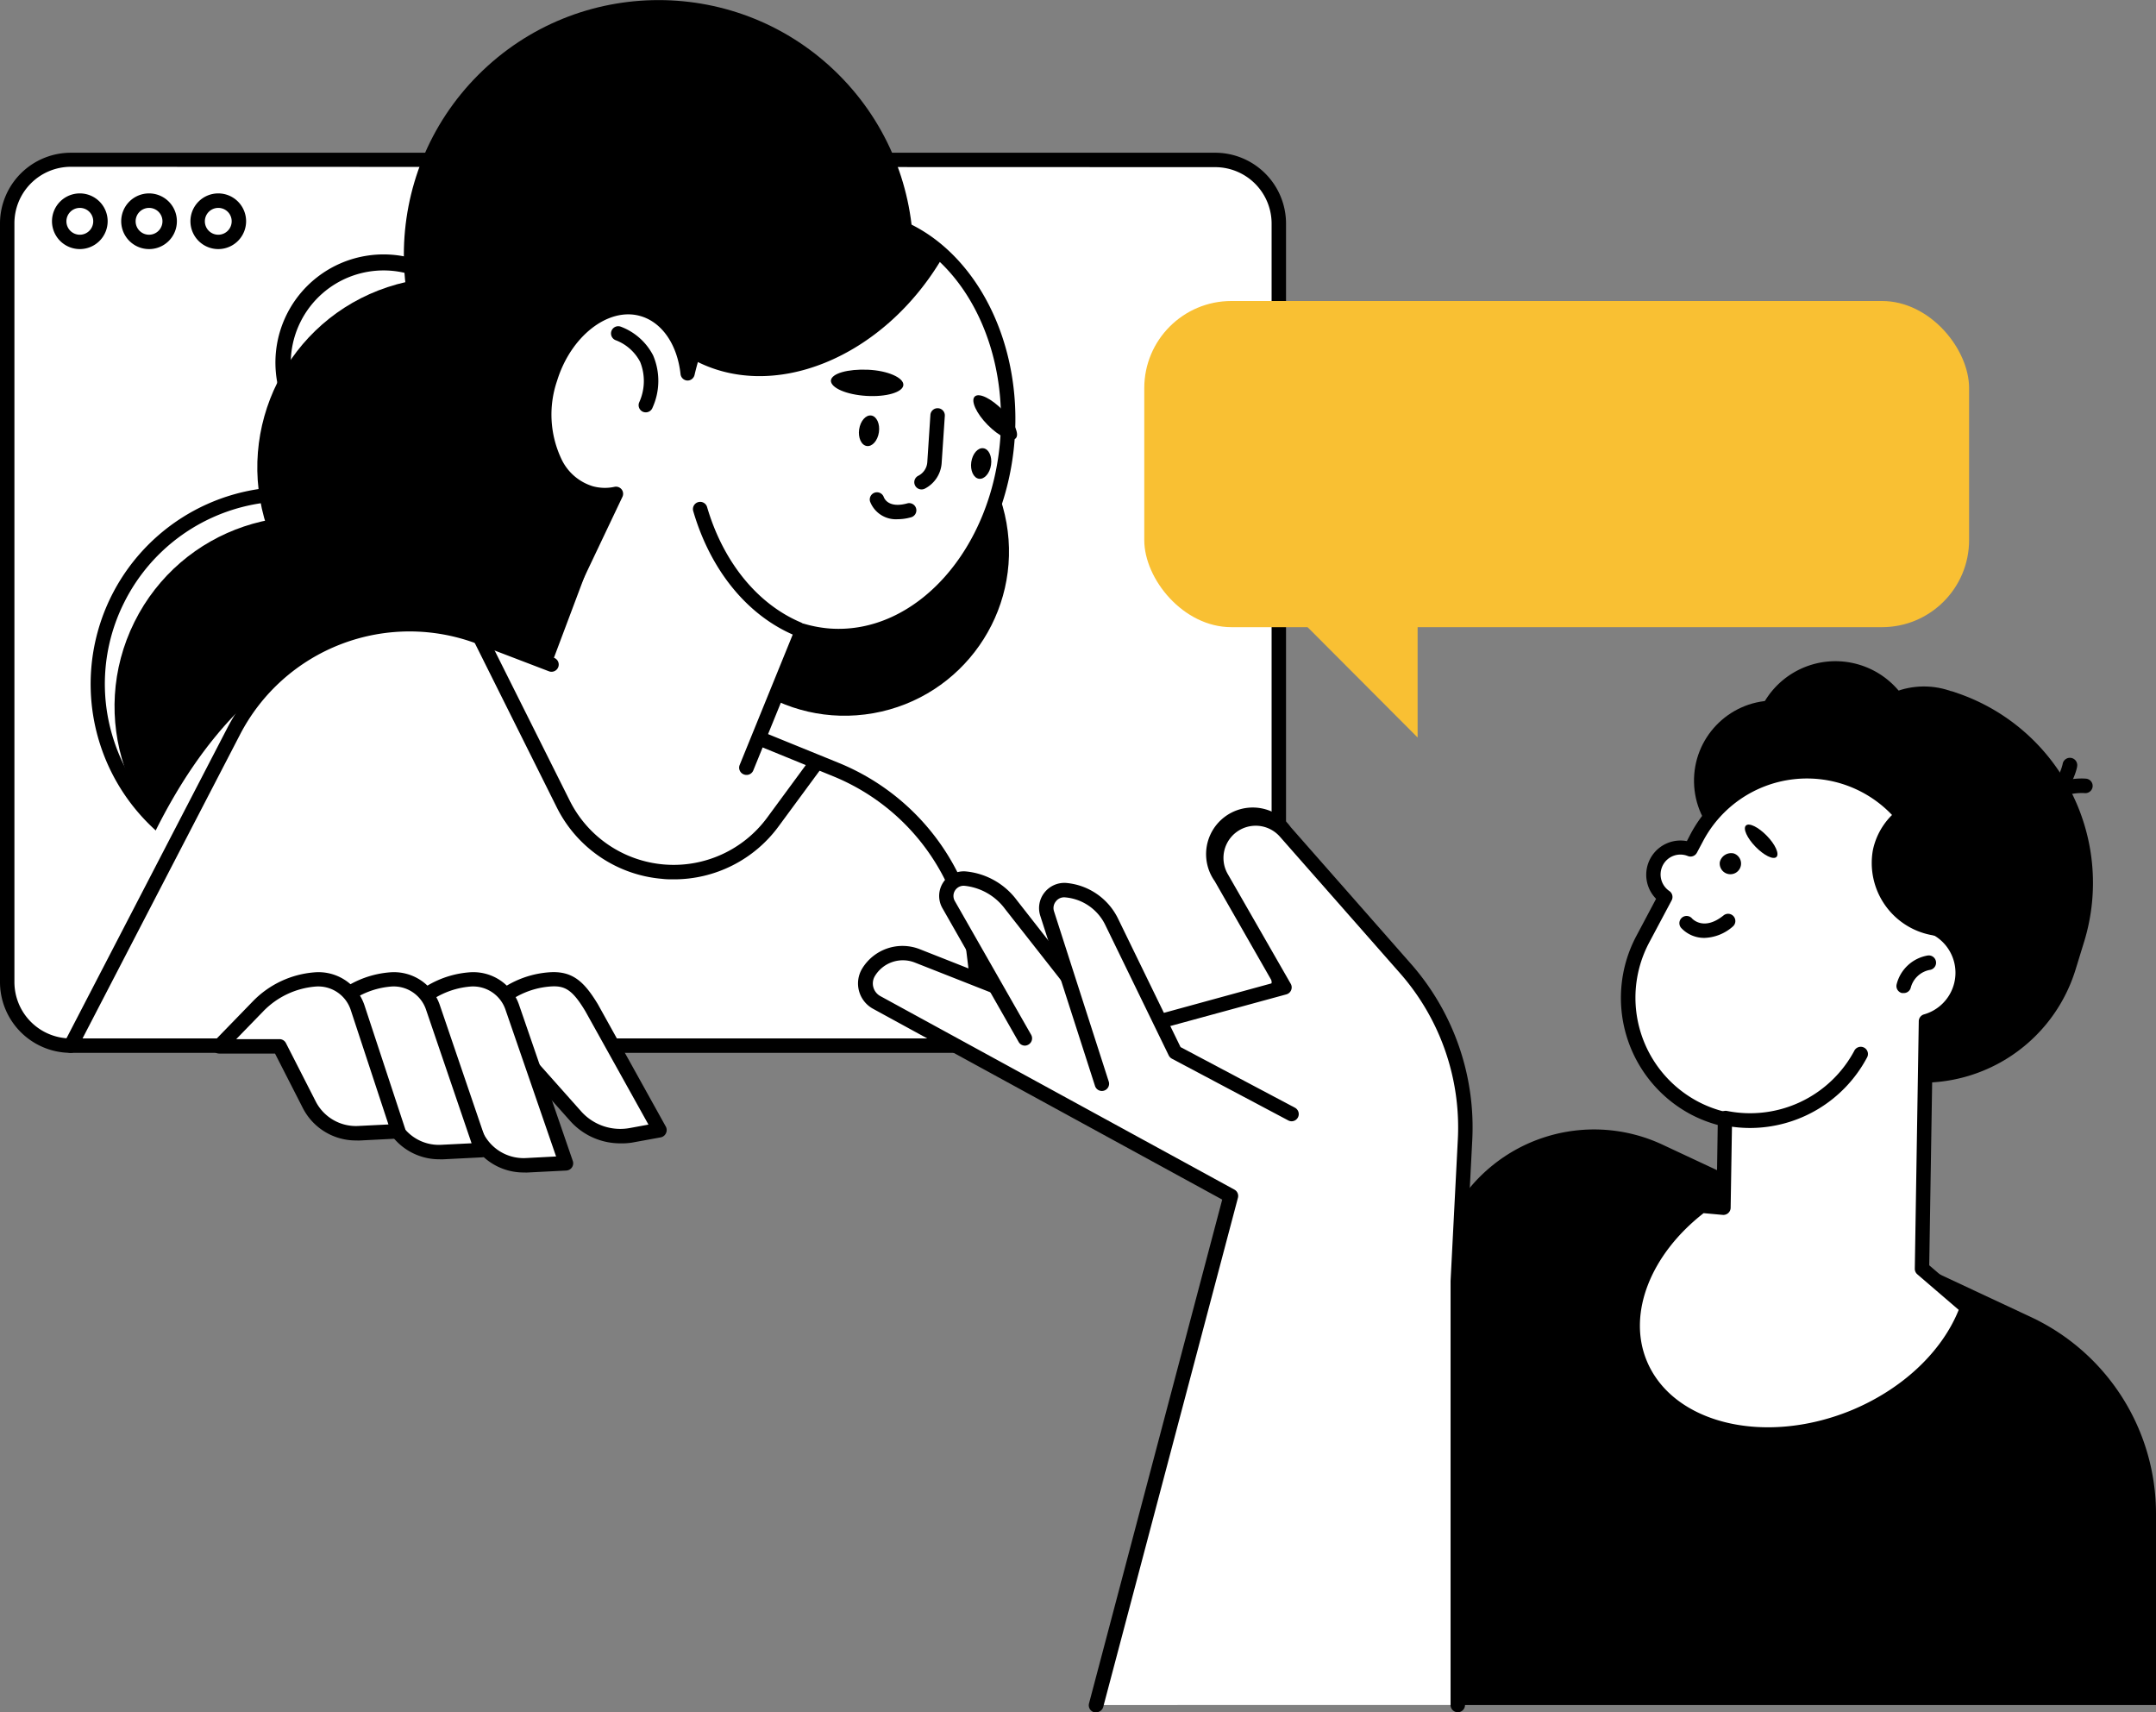 <svg xmlns="http://www.w3.org/2000/svg" viewBox="0 0 299 237.44"><rect x="0" y="0" width="299" height="237.44" fill="#808080" stroke="none"/><defs><style>.cls-1{fill:#fff;}.cls-2{fill:#f9c033;}</style></defs><g id="Camada_2" data-name="Camada 2"><g id="_Layer_" data-name="&lt;Layer&gt;"><rect class="cls-1" x="1" y="22.13" width="176.35" height="122.83" rx="8.82"/><path d="M168.53,146H9.82A9.82,9.82,0,0,1,0,136.14V31a9.83,9.83,0,0,1,9.82-9.82H168.53A9.83,9.83,0,0,1,178.35,31V136.14A9.82,9.82,0,0,1,168.53,146ZM9.82,23.13A7.83,7.83,0,0,0,2,31V136.14A7.82,7.82,0,0,0,9.82,144H168.53a7.82,7.82,0,0,0,7.82-7.82V31a7.83,7.83,0,0,0-7.82-7.82Z"/><path d="M11.08,34.54a3.86,3.86,0,1,1,3.85-3.86A3.86,3.86,0,0,1,11.08,34.54Zm0-5.71a1.86,1.86,0,1,0,1.85,1.85A1.85,1.85,0,0,0,11.08,28.83Z"/><path d="M20.68,34.54a3.86,3.86,0,1,1,3.85-3.86A3.85,3.85,0,0,1,20.68,34.54Zm0-5.71a1.86,1.86,0,1,0,1.85,1.85A1.85,1.85,0,0,0,20.68,28.83Z"/><path d="M30.27,34.54a3.86,3.86,0,1,1,3.86-3.86A3.86,3.86,0,0,1,30.27,34.54Zm0-5.71a1.86,1.86,0,1,0,1.86,1.85A1.85,1.85,0,0,0,30.27,28.83Z"/><path class="cls-1" d="M71.23,145.1H62.86l5.4-5.56a12.42,12.42,0,0,1,7.85-3.73h0c2.65-.22,4,.73,6,3.93l9.42,16.95-4,.73a8.26,8.26,0,0,1-7.65-2.63Z"/><path d="M86,158.55a9.3,9.3,0,0,1-6.92-3.1l-8.33-9.35H62.86a1,1,0,0,1-.92-.61,1,1,0,0,1,.21-1.09l5.39-5.56a13.39,13.39,0,0,1,8.49-4c3.38-.29,5,1.32,6.88,4.41l9.44,17a1,1,0,0,1,0,.91,1,1,0,0,1-.72.56l-4,.73A9.21,9.21,0,0,1,86,158.55ZM65.23,144.1h6a1,1,0,0,1,.75.33l8.62,9.69a7.27,7.27,0,0,0,6.72,2.31l2.61-.48-8.75-15.72c-1.86-3.1-2.92-3.6-5-3.42A11.36,11.36,0,0,0,69,140.24Z"/><path class="cls-1" d="M60.22,145.1H51.86l5.39-5.56a12.47,12.47,0,0,1,7.86-3.73h0a5.75,5.75,0,0,1,5.94,3.93l7.44,21.56-5.5.29a7.26,7.26,0,0,1-6.82-3.94Z"/><path d="M72.61,162.59a8.22,8.22,0,0,1-7.33-4.49l-5.69-12H51.86a1,1,0,0,1-.72-1.7l5.4-5.56a13.37,13.37,0,0,1,8.48-4,6.71,6.71,0,0,1,7,4.61L79.44,161a1,1,0,0,1-.12.88,1,1,0,0,1-.77.44l-5.51.28ZM54.22,144.1h6a1,1,0,0,1,.91.57l5.94,12.55a6.24,6.24,0,0,0,5.87,3.37l4.18-.22-7-20.3a4.75,4.75,0,0,0-4.92-3.26A11.38,11.38,0,0,0,58,140.24Z"/><path class="cls-1" d="M49.22,145.1H40.86l5.39-5.56a12.42,12.42,0,0,1,7.85-3.73h0a5.75,5.75,0,0,1,5.95,3.93l6.72,19.73-5.5.28a7.23,7.23,0,0,1-6.82-3.94Z"/><path d="M60.9,160.76a8.26,8.26,0,0,1-7.34-4.49l-5-10.17H40.86a1,1,0,0,1-.93-.61,1,1,0,0,1,.21-1.09l5.39-5.56a13.39,13.39,0,0,1,8.49-4,6.72,6.72,0,0,1,7,4.61l6.72,19.72a1,1,0,0,1-.89,1.32l-5.51.28ZM43.22,144.1h6a1,1,0,0,1,.9.56l5.23,10.72a6.18,6.18,0,0,0,5.87,3.37l4.18-.21-6.3-18.48a4.73,4.73,0,0,0-4.91-3.25A11.36,11.36,0,0,0,47,140.24Z"/><path class="cls-1" d="M38.76,145.1H30.4l5.39-5.56a12.47,12.47,0,0,1,7.86-3.73h0a5.75,5.75,0,0,1,5.94,3.93l5.64,17.12-5.51.28a7.23,7.23,0,0,1-6.82-3.94Z"/><path d="M49.35,158.15A8.26,8.26,0,0,1,42,153.66l-3.86-7.56H30.4a1,1,0,0,1-.72-1.7l5.4-5.56a13.37,13.37,0,0,1,8.48-4,6.72,6.72,0,0,1,7,4.61l5.64,17.12a1,1,0,0,1-.12.87,1,1,0,0,1-.78.44l-5.51.28ZM32.76,144.1h6a1,1,0,0,1,.89.54l4.14,8.11a6.26,6.26,0,0,0,5.88,3.39l4.2-.21-5.23-15.88a4.74,4.74,0,0,0-4.91-3.24,11.38,11.38,0,0,0-7.22,3.43Z"/><circle cx="117.15" cy="76.47" r="22.78" transform="translate(-11.52 21.55) rotate(-10.02)"/><circle cx="62.03" cy="64.82" r="26.34" transform="translate(-17.26 22.84) rotate(-18.36)"/><circle cx="42.23" cy="97.97" r="26.34" transform="translate(-64.3 92.24) rotate(-63.6)"/><path d="M39.88,122.21A27.36,27.36,0,0,1,14,103.58h0a27.34,27.34,0,1,1,34.63,17.19A27.48,27.48,0,0,1,39.88,122.21Zm-24-19.27a25.35,25.35,0,1,0,1.32-19.35,25.14,25.14,0,0,0-1.32,19.35Z"/><path d="M53.19,65.28A15,15,0,1,1,58,64.49,14.78,14.78,0,0,1,53.19,65.28Zm0-27.78a13,13,0,0,0-4.12.68A12.88,12.88,0,0,0,41,54.5h0a12.87,12.87,0,1,0,12.22-17Z"/><circle cx="91.34" cy="35.34" r="35.33" transform="translate(1.76 74.94) rotate(-45)"/><circle cx="76.77" cy="91.09" r="22.78" transform="translate(-9.35 8.78) rotate(-6.17)"/><path class="cls-1" d="M16.4,126.88c1.1.22,15-54.86,60.08-34.76L85.36,68.5a7.28,7.28,0,0,1-3.44-.1c-5.28-1.46-7.88-8.63-5.65-15.86,2.06-6.67,7.74-11,12.67-9.68,3.57,1,5.92,4.52,6.4,8.94,3-13.09,12.88-22.41,23.83-21.63,12.49.89,21.7,14.59,20.55,30.6S127.53,89,115,88.15a18.35,18.35,0,0,1-3.8-.7l-7.74,19,11.34,7.67,4.93,3.76Z"/><path d="M95.21,49.32c.19.12.39.25.59.36,11.15,6.38,26.8,0,35-14.13l.27-.48A19.77,19.77,0,0,0,119,29.61C108.41,28.84,98.87,37.21,95.21,49.32Z"/><path d="M110.63,88.21a1,1,0,0,1-.38-.08c-6.56-2.75-11.7-9-14.11-17.25a1,1,0,1,1,1.92-.57c2.24,7.64,7,13.46,13,16a1,1,0,0,1,.54,1.3A1,1,0,0,1,110.63,88.21Z"/><path d="M135.17,55c-.57.57.23,2.33,1.8,3.92s3.31,2.44,3.89,1.87-.23-2.32-1.8-3.92S135.75,54.4,135.17,55Z"/><path d="M115.23,52.79c0,1,2.15,1.94,4.92,2.11s5.07-.51,5.13-1.51-2.14-2-4.91-2.12S115.29,51.78,115.23,52.79Z"/><path d="M127.79,67.87a1,1,0,0,1-.45-1.89,2.28,2.28,0,0,0,1.26-1.89l.43-6.55a1,1,0,0,1,1.07-.93,1,1,0,0,1,.93,1.06l-.44,6.56a4.31,4.31,0,0,1-2.35,3.54A1,1,0,0,1,127.79,67.87Z"/><path d="M124.5,72a3.83,3.83,0,0,1-3.84-2.46,1,1,0,0,1,1.9-.62c.1.27.71,1.56,3.21.9a1,1,0,1,1,.51,1.93A6.73,6.73,0,0,1,124.5,72Z"/><path d="M89.56,57.18a1.07,1.07,0,0,1-.35-.06,1,1,0,0,1-.58-1.29,7.12,7.12,0,0,0,.15-5.64,6.38,6.38,0,0,0-3.36-3,1,1,0,0,1,.64-1.9,8.34,8.34,0,0,1,4.52,4,9,9,0,0,1-.08,7.23A1,1,0,0,1,89.56,57.18Z"/><path d="M134.7,64.07c-.17,1.17.31,2.21,1.06,2.32s1.51-.75,1.68-1.92-.3-2.2-1.06-2.31S134.87,62.91,134.7,64.07Z"/><path d="M119.15,59.54c-.17,1.16.3,2.2,1.06,2.31s1.51-.75,1.68-1.91-.31-2.21-1.06-2.32S119.32,58.37,119.15,59.54Z"/><path d="M103.5,107.46a1,1,0,0,1-.37-.08,1,1,0,0,1-.55-1.3l7.73-19a1,1,0,0,1,1.21-.58,17.41,17.41,0,0,0,3.59.66c11.91.84,22.52-11,23.62-26.45S131,32,119.1,31.16C108.88,30.42,99.29,39.21,96.32,52a1,1,0,0,1-1,.77,1,1,0,0,1-.94-.89c-.46-4.17-2.63-7.27-5.67-8.08-4.41-1.19-9.56,2.85-11.45,9a14.43,14.43,0,0,0,.67,11,7.09,7.09,0,0,0,4.29,3.63,6.31,6.31,0,0,0,3,.08,1,1,0,0,1,1,.37,1,1,0,0,1,.11,1L75.82,91a1,1,0,0,1-.61.53.94.94,0,0,1-.8-.1c-3.09-1.85-9.22-3.72-17.72-5.41a20.81,20.81,0,0,0-21.6,9.2,1,1,0,0,1-1.38.3,1,1,0,0,1-.3-1.38A22.77,22.77,0,0,1,57.08,84c8.06,1.6,13.9,3.32,17.39,5.12L83.7,69.66a8.17,8.17,0,0,1-2-.29,9.07,9.07,0,0,1-5.52-4.6,16.59,16.59,0,0,1-.83-12.52c2.22-7.17,8.44-11.82,13.89-10.35a9.5,9.5,0,0,1,6.22,6C99.48,36.16,109,28.43,119.24,29.17c13,.93,22.66,15.14,21.48,31.67S128,90.07,115,89.14a18.85,18.85,0,0,1-3.13-.49l-7.4,18.18A1,1,0,0,1,103.5,107.46Z"/><path class="cls-1" d="M9.82,145,32.4,101.4A27.49,27.49,0,0,1,66.56,88.35l9.92,3.77Z"/><path d="M9.82,146a.92.92,0,0,1-.46-.11,1,1,0,0,1-.43-1.35l22.58-43.56a28.48,28.48,0,0,1,35.4-13.52l9.93,3.76a1,1,0,0,1,.58,1.29,1,1,0,0,1-1.29.58L66.2,89.29a26.47,26.47,0,0,0-32.91,12.57L10.71,145.42A1,1,0,0,1,9.82,146Z"/><path class="cls-1" d="M105.85,102.61l10.07,4.1a31,31,0,0,1,19.08,25l1.45,11.85Z"/><path d="M136.45,144.51a1,1,0,0,1-1-.88L134,131.78a30,30,0,0,0-18.47-24.14l-10.06-4.11a1,1,0,1,1,.75-1.85l10.07,4.1A32,32,0,0,1,136,131.54l1.45,11.85a1,1,0,0,1-.87,1.11Z"/><path d="M299,236.44V209.9a30.1,30.1,0,0,0-17.34-27.26L230.6,158.75a22.4,22.4,0,0,0-29,9.2l-38.31,68.49Z"/><path class="cls-1" d="M202.12,236.44V177.62l1-19.44a33.57,33.57,0,0,0-8.32-24l-16.6-18.87a5.46,5.46,0,0,0-5.9-1.55h0a5.47,5.47,0,0,0-3,7.88l8.73,15.23-23.46,6.41-27.42-10.81a5.58,5.58,0,0,0-6.81,2.32h0a3,3,0,0,0,1.12,4.12l49.15,26.86L152,236.44Z"/><path d="M152,237.44a1.15,1.15,0,0,1-.26,0,1,1,0,0,1-.71-1.23l18.47-69.86-48.46-26.48a4,4,0,0,1-1.5-5.51,6.55,6.55,0,0,1,8-2.74l27.1,10.69,21.9-6-8.08-14.12A6.46,6.46,0,0,1,179,114.7l16.6,18.87a34.35,34.35,0,0,1,8.57,24.66l-1,19.44v58.77a1,1,0,0,1-2,0V177.62l1-19.5a32.38,32.38,0,0,0-8.07-23.23L177.48,116a4.47,4.47,0,0,0-7.23,5.17L179,136.42a1,1,0,0,1,.06.88,1,1,0,0,1-.66.59l-23.46,6.4a1,1,0,0,1-.63,0l-27.41-10.8a4.53,4.53,0,0,0-5.59,1.9,2,2,0,0,0,.74,2.72l49.15,26.86a1,1,0,0,1,.48,1.13L153,236.7A1,1,0,0,1,152,237.44Z"/><path class="cls-1" d="M142.14,144l-10.57-18.55a2.42,2.42,0,0,1,2.36-3.6h0a9,9,0,0,1,6.26,3.6l13,16.56Z"/><path d="M142.14,145a1,1,0,0,1-.87-.51L130.7,125.94a3.41,3.41,0,0,1,3.33-5.09,10,10,0,0,1,7,4l12.93,16.53a1,1,0,1,1-1.57,1.24l-13-16.56a8,8,0,0,0-5.59-3.22,1.41,1.41,0,0,0-1.38,2.11L143,143.49a1,1,0,0,1-.38,1.37A1,1,0,0,1,142.14,145Z"/><path class="cls-1" d="M179.13,154.49,163,145.93l-8.82-18.13a7.8,7.8,0,0,0-6.36-4.36h0a2.5,2.5,0,0,0-2.59,3.25l7.58,23.56Z"/><path d="M179.13,155.49a1,1,0,0,1-.47-.12l-16.14-8.56a1.07,1.07,0,0,1-.43-.44l-8.82-18.13a6.82,6.82,0,0,0-5.55-3.8,1.43,1.43,0,0,0-1.29.56,1.45,1.45,0,0,0-.25,1.39l7.57,23.55a1,1,0,1,1-1.9.62L144.27,127a3.47,3.47,0,0,1,.59-3.24,3.51,3.51,0,0,1,3-1.32,8.86,8.86,0,0,1,7.18,4.92l8.68,17.84,15.85,8.4a1,1,0,0,1-.47,1.89Z"/><path d="M250.05,146.09l10.14,3.1a22.22,22.22,0,0,0,27.65-14.72l1.23-4a27.81,27.81,0,0,0-18.43-34.62L268.3,99.5a17.44,17.44,0,0,0-21.7,11.56l-5.54,18.14A13.56,13.56,0,0,0,250.05,146.09Z"/><ellipse cx="262.2" cy="124.85" rx="23.36" ry="24.87" transform="matrix(0.02, -1, 1, 0.02, 133.17, 385.01)"/><path d="M239.1,164.33a22.52,22.52,0,0,0,16.58-14.45l2.53-7-18.66-6.72Z"/><path d="M268.41,128.31c1.69-7.79-1.44-16.16-8-20.09h0a14.41,14.41,0,0,0-12.83-1.07c2.17.24,8.23,1.29,9.36,5.32C258.28,117.41,258.31,126.78,268.41,128.31Z"/><circle cx="246.05" cy="108.25" r="11.12" transform="translate(-2.34 5.49) rotate(-1.27)"/><path d="M273.87,100.42a25,25,0,0,1,13.89,29.25,17.26,17.26,0,0,1-10-.06c-8.84-2.7-13.93-11.71-11.36-20.13A15.41,15.41,0,0,1,273.87,100.42Z"/><circle cx="266.81" cy="106.29" r="11.12" transform="translate(15.89 246.03) rotate(-50.83)"/><path d="M243.61,99.79a11.44,11.44,0,1,0,14.28-7.6A11.43,11.43,0,0,0,243.61,99.79Z"/><path d="M283.08,112.63a1,1,0,0,1-.54-.16,1,1,0,0,1-.3-1.38c2.26-3.55,6.87-3.13,7.07-3.11a1,1,0,0,1-.2,2c-.05,0-3.6-.3-5.19,2.2A1,1,0,0,1,283.08,112.63Z"/><path d="M282.73,112.24a1,1,0,0,1-.27-2c2.88-.81,3.6-4.29,3.6-4.33a1,1,0,0,1,2,.39c0,.19-1,4.73-5,5.86A.84.84,0,0,1,282.73,112.24Z"/><path class="cls-1" d="M236,167.19l3.09.31.2-12.27a17,17,0,0,1-4.29-1.58,17.28,17.28,0,0,1-7.14-23.37L231,124.4a3.75,3.75,0,0,1-1.23-4.85h0a3.75,3.75,0,0,1,4.73-1.73l.9-1.69A17.29,17.29,0,0,1,258.72,109h0a17.3,17.3,0,0,1,8.69,19.31,7,7,0,0,1-.31,13.37l-.55,34.27,6.28,5.39c-2.24,6.17-8,12-15.87,15.19-12.54,5.11-25.77,1.75-29.54-7.51C224.47,181.77,228.2,173.09,236,167.19Z"/><path d="M245.2,199.9c-8.59,0-16-3.81-18.71-10.51-3-7.43.54-16.67,8.86-23a1,1,0,0,1,.71-.2l2,.2.16-10.39a18,18,0,0,1-3.74-1.47,18.3,18.3,0,0,1-7.55-24.73l2.74-5.16a4.75,4.75,0,0,1,4.27-8l.52-1a18.28,18.28,0,0,1,34.1,12,8,8,0,0,1,4.67,8.16,7.89,7.89,0,0,1-5.15,6.57l-.53,33.09,5.92,5.08a1,1,0,0,1,.29,1.1c-2.42,6.67-8.56,12.57-16.43,15.78A32.35,32.35,0,0,1,245.2,199.9Zm-8.94-31.67c-7.38,5.76-10.56,13.92-7.91,20.41,3.55,8.73,16.22,11.85,28.23,7,7.11-2.9,12.68-8.08,15.06-14l-5.74-4.93a1,1,0,0,1-.35-.77l.55-34.28a1,1,0,0,1,.75-1,6,6,0,0,0,.26-11.45,1,1,0,0,1-.67-1.19,16.29,16.29,0,0,0-30.21-11.46l-.9,1.69a1,1,0,0,1-1.25.46A2.74,2.74,0,0,0,230.6,120a2.78,2.78,0,0,0,.91,3.56,1,1,0,0,1,.32,1.29l-3.13,5.88a16.3,16.3,0,0,0,6.73,22,16.09,16.09,0,0,0,4,1.49,1,1,0,0,1,.78,1l-.2,12.27a1,1,0,0,1-.34.73,1,1,0,0,1-.76.25Z"/><path d="M264,137.71l-.23,0a1,1,0,0,1-.74-1.21,5.37,5.37,0,0,1,4.32-4,1,1,0,1,1,.28,2,3.37,3.37,0,0,0-2.65,2.5A1,1,0,0,1,264,137.71Z"/><path d="M236.39,130.06a4.36,4.36,0,0,1-3.18-1.32,1,1,0,1,1,1.47-1.35c.18.18,1.73,1.66,4.35-.45a1,1,0,0,1,1.41.15,1,1,0,0,1-.15,1.41A6.24,6.24,0,0,1,236.39,130.06Z"/><path d="M238.51,119.54a1.48,1.48,0,1,0,1.94-1.19A1.62,1.62,0,0,0,238.51,119.54Z"/><path d="M242.13,114.48c-.44.42.16,1.74,1.33,2.94s2.46,1.84,2.9,1.42-.16-1.74-1.33-2.94S242.57,114.05,242.13,114.48Z"/><path d="M263.84,111.84a15.56,15.56,0,0,1,10.28,17.3,10.68,10.68,0,0,1-6.19.54,10.17,10.17,0,0,1-8.19-11.81A9.61,9.61,0,0,1,263.84,111.84Z"/><path d="M242.71,156.42a18.29,18.29,0,0,1-3.59-.36,1,1,0,1,1,.4-2,16.39,16.39,0,0,0,17.62-8.31,1,1,0,1,1,1.76.94A18.41,18.41,0,0,1,242.71,156.42Z"/><path d="M93.42,121.94c-.53,0-1.06,0-1.6-.07a18,18,0,0,1-14.65-10L65.66,88.8a1,1,0,0,1,.45-1.34,1,1,0,0,1,1.34.45L79,111a16.11,16.11,0,0,0,27.4,2.37l5.67-7.71a1,1,0,0,1,1.4-.21,1,1,0,0,1,.21,1.4l-5.67,7.7A18,18,0,0,1,93.42,121.94Z"/><rect class="cls-2" x="158.69" y="41.74" width="114.39" height="45.23" rx="12.08"/><path class="cls-2" d="M196.6,75v27.27l-22.94-23S199.26,75,196.6,75Z"/></g></g></svg>